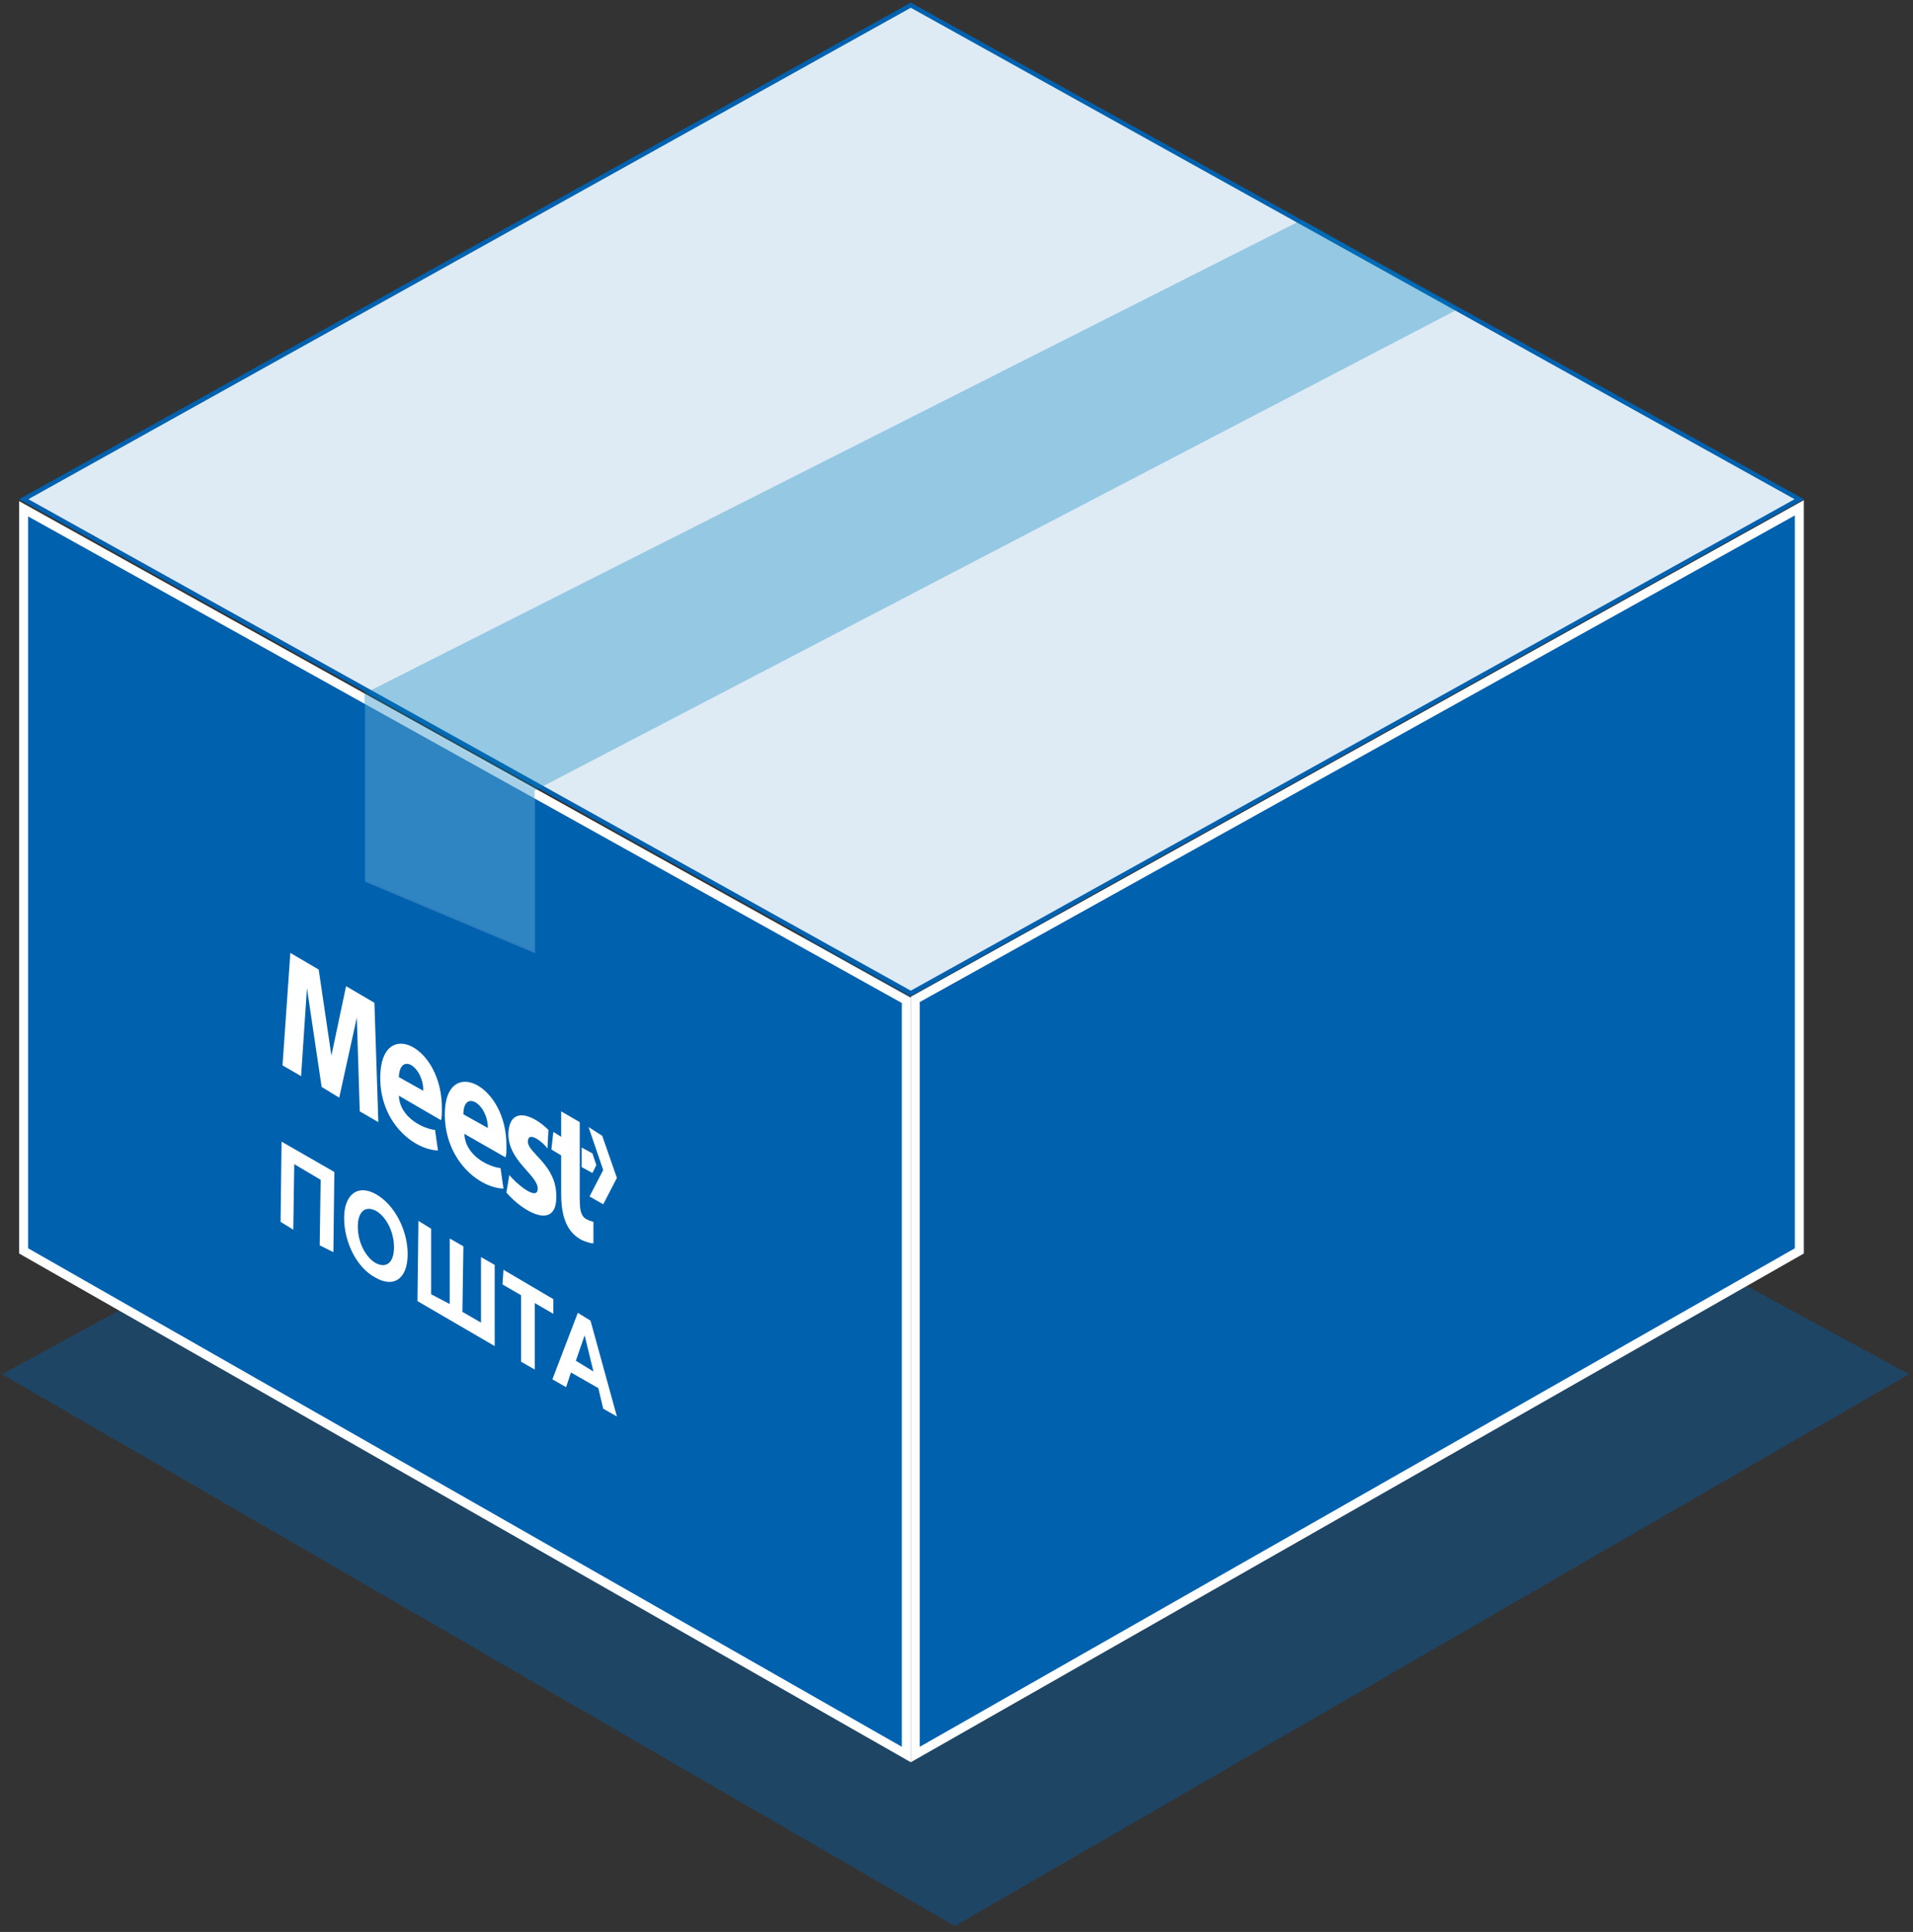 <svg width="313" height="316" viewBox="0 0 313 316" fill="none" xmlns="http://www.w3.org/2000/svg">
<rect x="0" y="0" width="313" height="316" fill="#333333" stroke="none"/>
<path d="M0.334 224.778L156.216 139.833L312.334 224.778L156.216 315.033L0.334 224.778Z" fill="#0061AF" fill-opacity="0.4"/>
<path d="M3.861 83.214L148.286 163.62V286.973L3.861 204.6V83.214Z" fill="#0061AF" stroke="white" stroke-width="1.47"/>
<path d="M294.401 204.601L149.755 286.975V163.465L294.401 83.057V204.601Z" fill="#0061AF" stroke="white" stroke-width="1.47"/>
<path d="M149.021 162.456L3.881 81.651L149.021 0.847L294.381 81.651L149.021 162.456Z" fill="#DEEBF5" stroke="#0061AF" stroke-width="0.735"/>
<path d="M213.028 35.964L59.628 113.437V143.896L87.439 155.594V129.328L238.632 50.532L213.028 35.964Z" fill="#007FC1" fill-opacity="0.33"/>
<path opacity="0.3" d="M59.742 113.546L87.553 129.438V155.924L59.742 144.226V113.546Z" fill="#9BC2E1"/>
<path d="M86.376 186.737C86.376 184.817 88.935 186.897 89.575 187.856L89.735 184.817C87.176 182.258 83.337 180.818 83.177 185.457C83.177 189.936 87.976 192.175 87.976 194.415C87.976 196.654 84.136 193.295 83.337 192.175L82.857 195.055C85.736 198.414 91.015 201.133 91.015 195.855C91.175 190.576 86.376 188.656 86.376 186.737ZM79.817 184.497C79.817 180.498 75.818 178.099 75.818 182.258L79.817 184.497ZM75.978 185.457C76.138 189.136 80.137 190.896 81.897 191.056L82.377 194.415C78.218 194.255 72.779 189.616 72.779 182.258C72.779 172.5 83.017 177.299 82.857 187.536C82.857 188.336 82.857 188.976 82.697 189.296L75.978 185.457ZM90.215 188.016L91.815 188.976V195.215C91.815 198.414 92.455 201.293 95.014 202.733C95.974 203.213 96.774 203.373 97.094 203.373V199.854C95.494 199.374 94.854 199.054 94.854 196.175V183.537L91.815 181.778V185.937L90.535 185.137L90.215 188.016ZM95.174 190.896L96.934 191.856L97.573 190.576L96.934 188.656L95.174 187.696V190.896ZM55.503 179.538L58.382 166.421L58.862 181.778L61.901 183.537L61.261 164.022L56.623 161.302L54.223 172.66L52.144 158.583L47.505 155.863L46.225 174.259L49.264 176.019L50.224 161.622L52.623 177.779L55.503 179.538Z" fill="white"/>
<path d="M69.261 178.418C69.261 174.419 65.422 172.019 65.262 176.179L69.261 178.418ZM65.262 179.218C65.422 182.897 69.421 184.657 71.18 184.817L71.66 188.176C67.501 188.016 62.062 183.377 62.222 176.019C62.382 166.261 72.46 171.06 72.3 181.457C72.3 182.257 72.3 182.897 72.14 183.217L65.262 179.218Z" fill="white"/>
<path d="M98.536 185.78L100.936 192.659L98.696 196.978L96.457 195.698L98.696 191.379L96.297 184.34L98.536 185.78Z" fill="white"/>
<path d="M54.705 191.693L54.545 204.81L52.306 203.69L52.466 192.973L48.147 190.413L47.987 201.131L45.907 199.851L46.067 186.734L54.705 191.693Z" fill="white"/>
<path d="M56.305 199.208C56.305 195.369 58.544 193.609 61.584 195.369C64.623 197.128 66.702 201.288 66.702 205.127C66.702 209.126 64.463 210.725 61.424 208.966C58.384 207.366 56.305 203.207 56.305 199.208ZM64.463 204.007C64.463 201.448 63.183 199.048 61.584 198.088C59.824 197.128 58.544 198.088 58.544 200.648C58.544 203.207 59.824 205.607 61.424 206.566C63.183 207.526 64.463 206.566 64.463 204.007Z" fill="white"/>
<path d="M80.939 206.893V220.17L68.302 212.812L68.462 199.695L70.541 200.974V211.692L73.581 213.292V202.574L75.82 203.854L75.66 214.571L78.7 216.331V205.613L80.939 206.893Z" fill="white"/>
<path d="M90.535 214.891L87.495 213.132V224.009L85.256 222.729V211.852L82.217 210.092L82.376 207.693L90.535 212.492V214.891Z" fill="white"/>
<path d="M97.897 227.048L93.418 224.489L92.619 226.888L90.379 225.609L94.538 214.731L96.618 216.011L100.937 231.687L98.697 230.408L97.897 227.048ZM97.098 224.329L95.658 218.41L94.218 222.569L97.098 224.329Z" fill="white"/>
</svg>
